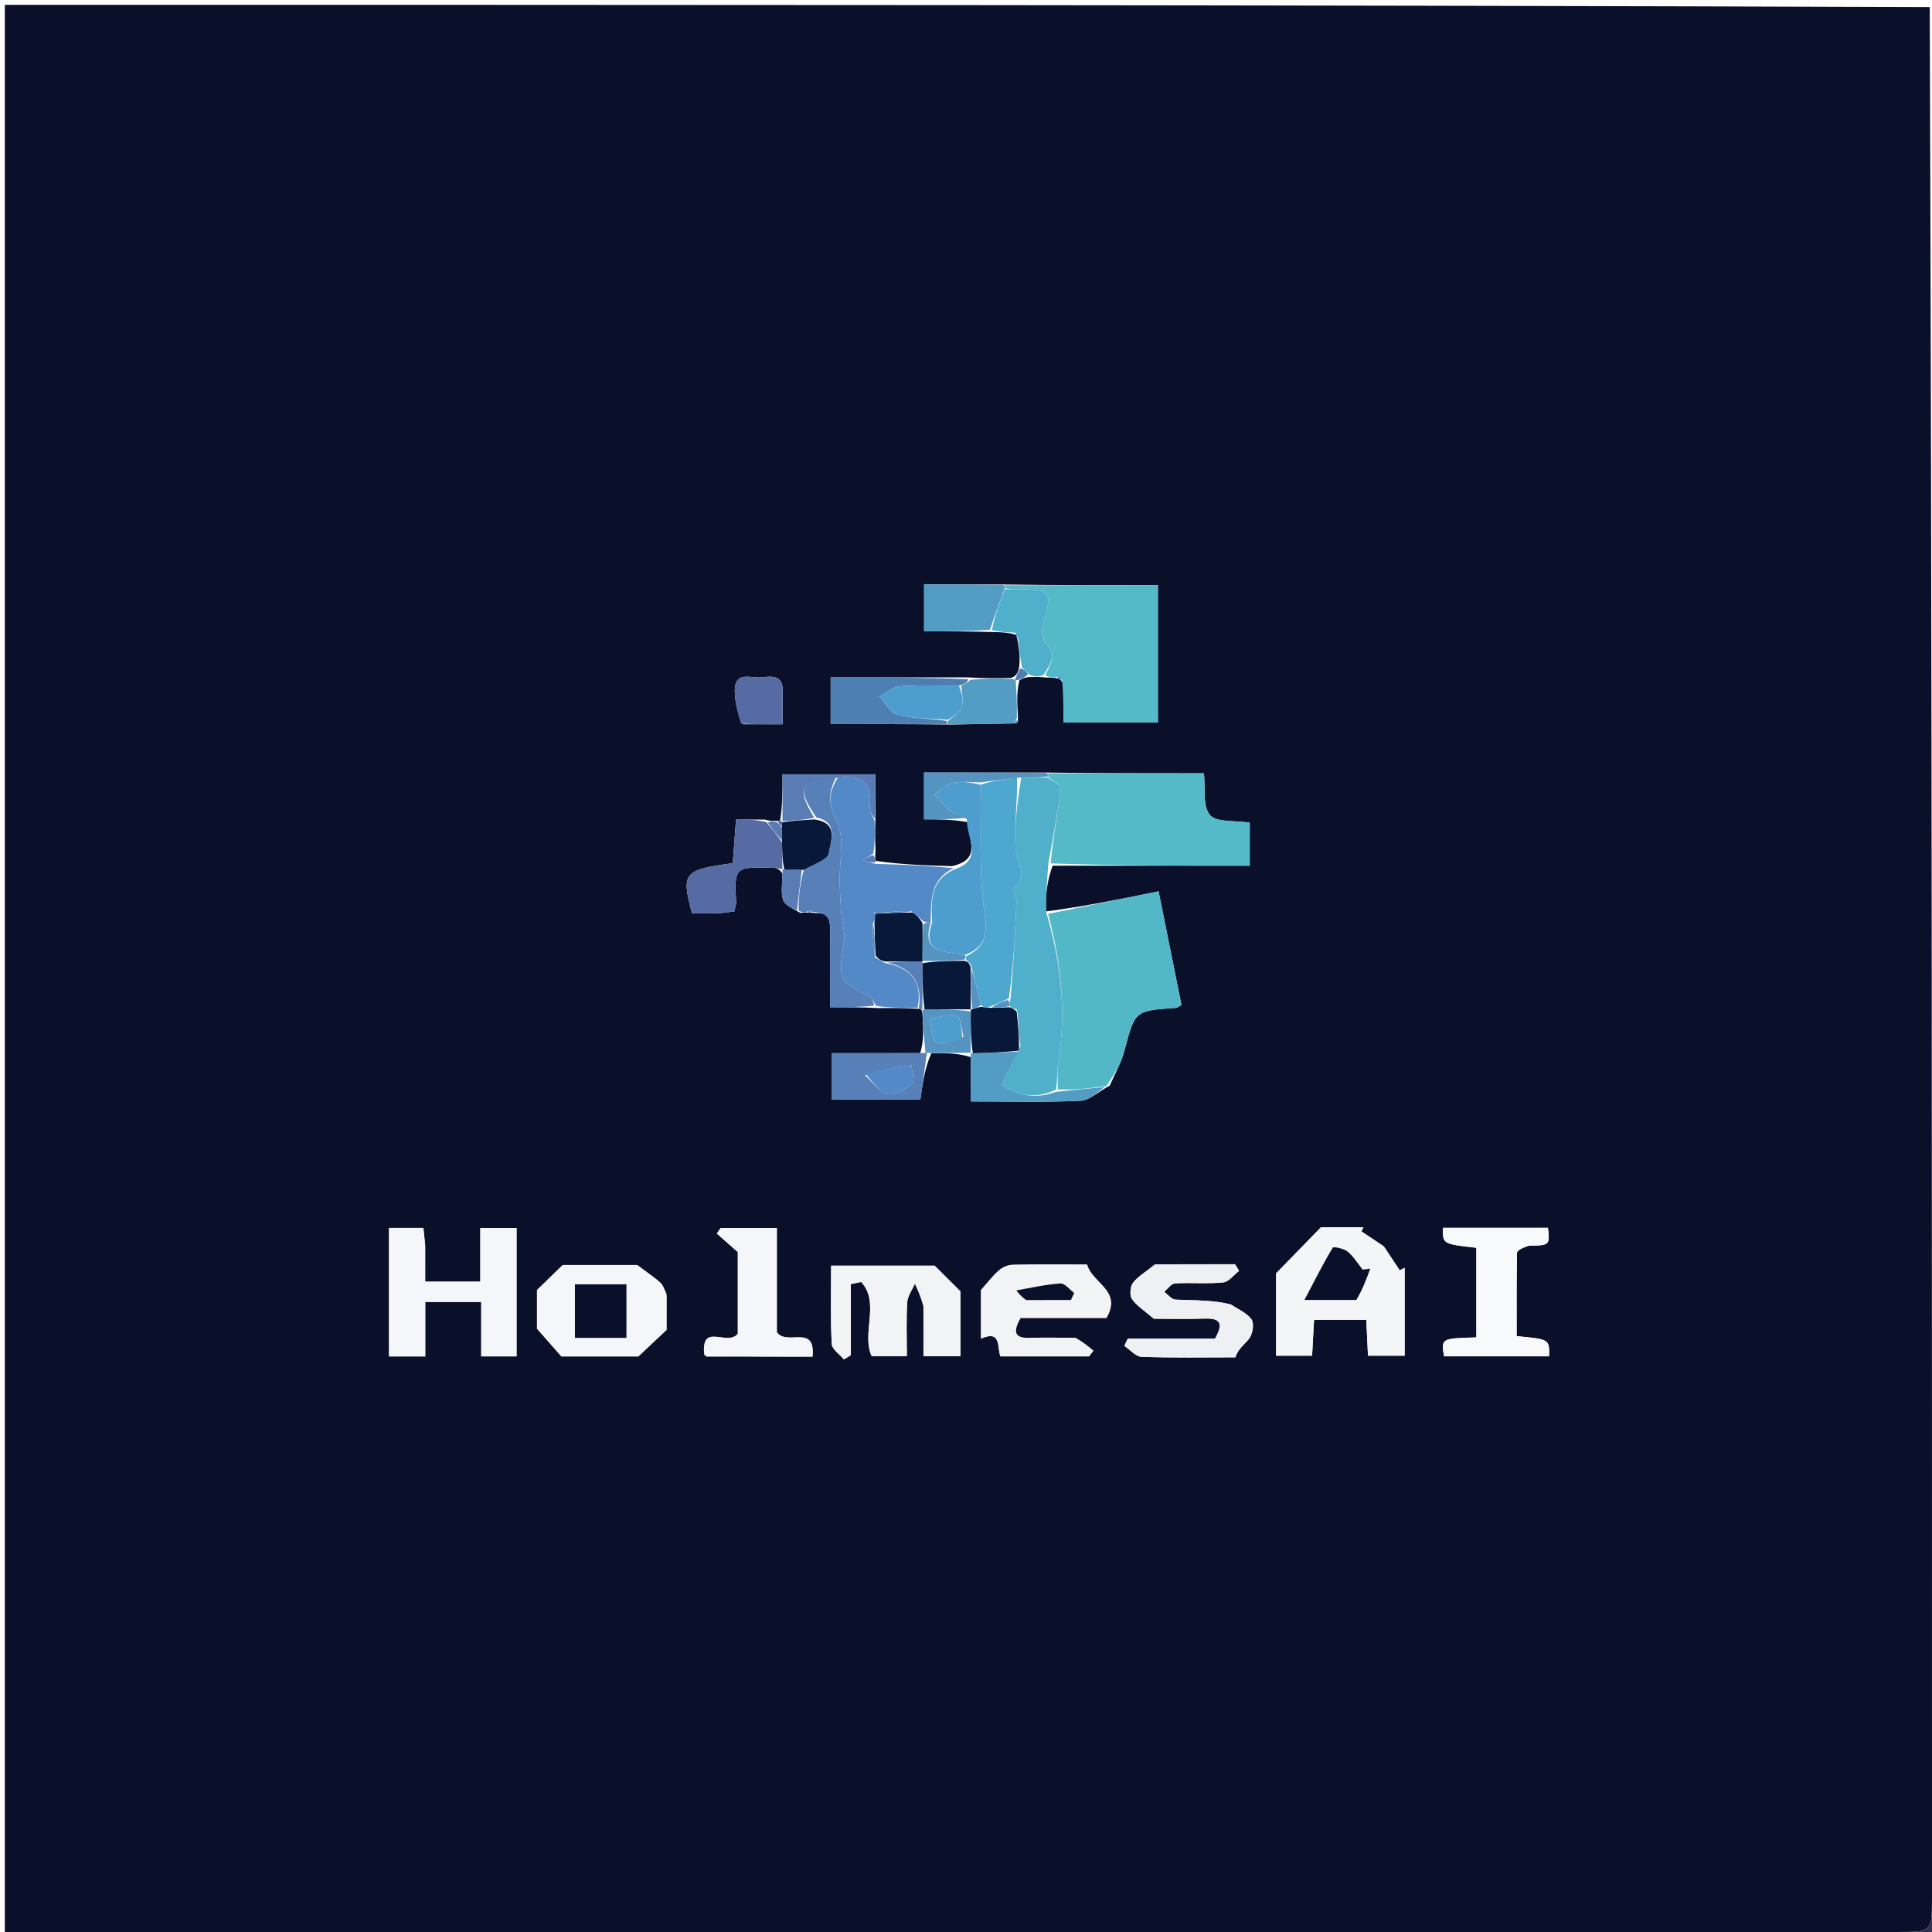 <svg version="1.1" id="Layer_1" xmlns="http://www.w3.org/2000/svg" xmlns:xlink="http://www.w3.org/1999/xlink" x="0px" y="0px"
	 width="100%" viewBox="0 0 400 400" enable-background="new 0 0 400 400" xml:space="preserve">
<path fill="#0A102A" opacity="1" stroke="none" 
	d="
M1,400 
	C1,267.072 1,134.143 1,1 
	C133.69,1 266.38,1 399.535,1.469 
	C400.001,132.193 400.002,262.449 400.002,392.706 
	C400.002,399.994 400.001,399.999 392.768,399.999 
	C262.178,400 131.589,400 1,400 
M160.337,169.919 
	C159.889,169.956 159.44,169.993 158.327,169.68 
	C156.404,169.68 154.481,169.68 152.388,169.68 
	C152.137,173.032 151.919,175.928 151.71,178.718 
	C141.49,180.097 141.037,180.649 143.268,189.093 
	C144.952,189.093 146.759,189.137 148.563,189.077 
	C149.69,189.04 150.811,188.845 152.016,188.711 
	C152.181,187.887 152.455,187.241 152.412,186.617 
	C151.9,179.16 152.576,179.566 160.051,179.674 
	C160.706,179.683 161.358,179.867 161.999,180.87 
	C161.995,182.691 161.635,184.615 162.119,186.296 
	C162.418,187.338 164.001,188.01 165.674,188.987 
	C166.124,188.945 166.574,188.903 167.497,188.977 
	C167.497,188.977 167.977,188.887 168.795,189.049 
	C171.654,188.848 171.908,190.647 171.879,192.869 
	C171.811,198.065 171.857,203.264 171.857,208.533 
	C175.504,208.533 178.272,208.533 181.918,208.714 
	C184.608,208.691 187.298,208.669 190.475,208.874 
	C190.652,208.905 190.828,208.936 190.969,209.878 
	C191.156,212.605 191.342,215.333 190.526,218.047 
	C184.432,218.047 178.339,218.047 172.248,218.047 
	C172.248,221.788 172.248,224.687 172.248,227.656 
	C178.702,227.656 184.746,227.656 190.552,227.656 
	C191.046,224.135 191.477,221.056 192.823,218.074 
	C195.555,218.03 198.287,217.985 200.964,218.865 
	C200.964,221.773 200.964,224.681 200.964,228.042 
	C208.947,228.042 216.333,228.235 223.696,227.907 
	C225.551,227.824 227.332,226.073 229.77,224.749 
	C230.8,222.346 232.141,220.026 232.802,217.527 
	C234.985,209.266 234.891,209.245 243.48,208.667 
	C243.767,208.647 244.037,208.374 244.603,208.059 
	C243.031,200.249 241.443,192.352 239.872,184.547 
	C231.889,186.174 224.448,187.689 216.278,188.742 
	C216.523,185.511 216.768,182.28 217.932,179.237 
	C231.525,179.237 245.118,179.237 258.747,179.237 
	C258.747,175.911 258.747,173.004 258.747,170.326 
	C255.64,169.828 251.789,170.313 250.486,168.717 
	C248.939,166.821 249.582,163.136 249.263,160.108 
	C238.292,160.108 227.655,160.108 216.091,159.942 
	C207.836,159.942 199.582,159.942 191.31,159.942 
	C191.31,163.531 191.31,166.43 191.31,169.636 
	C194.444,169.636 197.225,169.636 200.602,170.259 
	C200.087,173.474 203.673,177.838 197.094,179.332 
	C191.825,179.173 186.556,179.014 181.301,178.23 
	C181.221,177.823 181.14,177.416 181.262,176.348 
	C181.2,174.233 181.137,172.118 181.254,169.096 
	C181.254,166.188 181.254,163.28 181.254,160.307 
	C174.464,160.307 168.435,160.307 162.009,160.307 
	C162.009,163.812 162.009,166.935 161.508,169.935 
	C161.34,169.971 161.172,170.008 160.337,169.919 
M210.744,148.113 
	C210.596,145.69 210.447,143.267 211.058,140.844 
	C211.681,140.492 212.304,140.14 213.625,140.175 
	C214.415,140.146 215.204,140.116 216.667,140.286 
	C217.366,140.264 218.065,140.242 219.115,140.499 
	C219.389,140.639 219.679,140.687 220.172,141.575 
	C220.172,144.198 220.172,146.821 220.172,149.604 
	C227.145,149.604 233.492,149.604 239.729,149.604 
	C239.729,139.903 239.729,130.639 239.729,121.165 
	C228.954,121.165 218.491,121.165 207.098,121.006 
	C201.836,121.006 196.574,121.006 191.324,121.006 
	C191.324,124.632 191.324,127.54 191.324,130.71 
	C196.118,130.71 200.569,130.71 205.869,130.861 
	C207.304,130.901 208.74,130.94 210.319,131.424 
	C210.436,131.719 210.61,131.975 210.747,133.066 
	C211.022,134.76 211.298,136.453 210.928,138.566 
	C210.672,139.282 210.417,139.999 209.306,140.367 
	C206.551,140.406 203.797,140.446 200.13,140.243 
	C190.848,140.243 181.565,140.243 171.981,140.243 
	C171.981,143.714 171.981,146.63 171.981,149.908 
	C180.118,149.908 188.072,149.908 196.946,150.008 
	C201.292,149.936 205.638,149.863 210.418,149.757 
	C210.748,149.573 210.805,149.326 210.744,148.113 
M88.031,257.667 
	C87.896,256.453 87.76,255.239 87.647,254.228 
	C85.015,254.228 82.894,254.228 80.545,254.228 
	C80.545,263.189 80.545,271.924 80.545,280.835 
	C83.074,280.835 85.335,280.835 88.046,280.835 
	C88.046,276.926 88.046,273.177 88.046,269.558 
	C92.076,269.558 95.651,269.558 99.632,269.558 
	C99.632,273.506 99.632,277.107 99.632,280.825 
	C102.346,280.825 104.635,280.825 106.951,280.825 
	C106.951,271.865 106.951,263.091 106.951,254.24 
	C104.473,254.24 102.208,254.24 99.448,254.24 
	C99.448,258.05 99.448,261.635 99.448,265.359 
	C95.407,265.359 91.867,265.359 88.032,265.359 
	C88.032,262.919 88.032,260.773 88.031,257.667 
M286.472,257.994 
	C284.936,256.978 283.4,255.962 281.864,254.946 
	C282.005,254.661 282.147,254.375 282.289,254.09 
	C278.981,254.09 275.672,254.09 273.5,254.09 
	C270.202,257.476 267.512,260.238 264.205,263.633 
	C264.205,268.488 264.205,274.585 264.205,280.685 
	C266.828,280.685 269.203,280.685 271.654,280.685 
	C271.804,277.975 271.936,275.579 272.064,273.26 
	C275.913,273.26 279.337,273.26 282.883,273.26 
	C283.006,275.907 283.119,278.32 283.229,280.68 
	C285.95,280.68 288.333,280.68 290.819,280.68 
	C290.819,274.389 290.819,268.432 290.819,262.475 
	C290.479,262.655 290.14,262.835 289.8,263.015 
	C288.858,261.586 287.916,260.157 286.472,257.994 
M191.193,270.516 
	C191.193,273.951 191.193,277.387 191.193,280.799 
	C194.116,280.799 196.387,280.799 198.835,280.799 
	C198.835,275.796 198.835,271.008 198.835,267.357 
	C196.759,265.287 195.28,263.812 193.511,262.049 
	C186.927,262.049 179.636,262.049 172.08,262.049 
	C172.08,267.605 171.933,272.933 172.2,278.241 
	C172.255,279.35 173.84,280.381 174.72,281.449 
	C175.196,281.16 175.672,280.871 176.148,280.582 
	C176.148,275.672 176.148,270.762 176.148,265.852 
	C176.866,265.708 177.585,265.565 178.304,265.421 
	C182.277,269.706 178.297,276.07 180.476,280.771 
	C182.774,280.771 185.036,280.771 187.754,280.771 
	C187.754,276.906 187.609,273.264 187.83,269.644 
	C187.91,268.325 188.861,267.059 189.415,265.769 
	C190.003,267.023 190.591,268.278 191.193,270.516 
M222.251,276.982 
	C219.256,276.981 216.258,276.888 213.268,277.005 
	C209.966,277.135 209.651,275.73 211.294,272.863 
	C217.185,272.863 223.288,272.863 229.066,272.863 
	C232.412,267.189 226.074,265.676 225.067,261.814 
	C219.96,261.814 214.806,261.757 209.655,261.866 
	C208.697,261.886 207.573,262.368 206.841,263.002 
	C205.561,264.112 204.525,265.504 203.108,267.091 
	C203.108,269.832 203.108,273.136 203.108,277.156 
	C207.452,275.203 206.402,279.169 207.136,280.819 
	C213.583,280.819 219.535,280.819 225.487,280.819 
	C225.779,280.427 226.07,280.035 226.362,279.643 
	C225.305,278.756 224.248,277.869 222.251,276.982 
M138,267.884 
	C137.592,267.113 137.343,266.171 136.741,265.607 
	C135.58,264.52 134.218,263.646 131.908,261.907 
	C127.43,261.907 121.442,261.907 116.519,261.907 
	C114.474,263.89 113.043,265.277 111.184,267.08 
	C111.184,269.712 111.184,273.176 111.184,275.087 
	C113.408,277.617 114.75,279.144 116.232,280.83 
	C121.732,280.83 127.697,280.83 132.158,280.83 
	C134.542,278.59 136.017,277.205 137.999,275.342 
	C137.999,273.783 137.999,271.292 138,267.884 
M248.342,261.758 
	C244.855,261.758 241.367,261.758 239.17,261.758 
	C237.007,263.507 235.473,264.355 234.547,265.64 
	C233.977,266.431 233.851,268.233 234.378,268.975 
	C235.397,270.41 237.019,271.417 238.881,273.025 
	C241.938,273.025 245.765,273.118 249.585,272.996 
	C252.865,272.892 253.226,274.245 251.552,277.16 
	C245.687,277.16 239.589,277.16 233.492,277.16 
	C233.256,277.658 233.021,278.155 232.786,278.652 
	C233.973,279.442 235.138,280.871 236.351,280.914 
	C242.817,281.141 249.295,281.021 255.768,281.021 
	C256.419,279.014 257.964,278.195 258.775,276.912 
	C259.4,275.923 259.673,273.932 259.087,273.132 
	C258.113,271.804 256.323,271.075 254.876,270.093 
	C251.33,269.152 247.342,269.244 243.366,269.075 
	C242.562,269.041 241.801,268.019 241.02,267.452 
	C241.768,266.843 242.488,265.753 243.269,265.708 
	C246.582,265.513 249.936,265.844 253.229,265.514 
	C254.401,265.396 255.441,263.95 256.541,263.111 
	C256.259,262.655 255.976,262.2 255.694,261.744 
	C253.548,261.744 251.402,261.744 248.342,261.758 
M316.495,257.926 
	C320.891,257.836 320.891,257.836 320.491,254.206 
	C313.241,254.206 305.988,254.206 298.743,254.206 
	C298.68,257.548 298.68,257.548 305.667,258.341 
	C305.667,264.532 305.667,270.724 305.667,276.898 
	C298.371,277.098 298.371,277.098 298.972,280.807 
	C306.221,280.807 313.477,280.807 320.726,280.807 
	C320.805,277.273 320.805,277.273 314.009,276.64 
	C314.009,270.927 313.972,265.164 314.076,259.403 
	C314.085,258.912 315.039,258.438 316.495,257.926 
M146.17,280.874 
	C153.432,280.874 160.693,280.874 168.215,280.874 
	C168.9,274.007 162.953,278.763 160.835,275.835 
	C160.835,269.158 160.835,261.766 160.835,254.235 
	C156.686,254.235 152.947,254.235 149.208,254.235 
	C148.946,254.622 148.684,255.008 148.422,255.395 
	C149.78,256.596 151.139,257.798 152.759,259.23 
	C152.759,264.624 152.759,270.699 152.759,276.121 
	C150.644,278.911 144.964,273.512 146.17,280.874 
M153.843,149.953 
	C156.418,149.953 158.993,149.953 162.042,149.953 
	C162.042,147.288 161.994,145.182 162.053,143.079 
	C162.15,139.617 159.63,140.037 157.593,140.244 
	C155.482,140.458 152.086,138.835 152.131,143.066 
	C152.155,145.283 152.676,147.495 153.843,149.953 
z"/>
<path fill="#2D314C" opacity="1" stroke="none" 
	d="
M1,400.5 
	C131.589,400 262.178,400 392.768,399.999 
	C400.001,399.999 400.002,399.994 400.002,392.706 
	C400.002,262.449 400.001,132.193 400,1.469 
	C400.333,2.333 400.957,3.666 400.958,5 
	C401.007,62.333 401,119.667 401,177 
	C401,251.667 401,326.333 401,401 
	C267.667,401 134.333,401 1,400.5 
z"/>
<path fill="#52B8C8" opacity="1" stroke="none" 
	d="
M217.006,189.205 
	C224.448,187.689 231.889,186.174 239.872,184.547 
	C241.443,192.352 243.031,200.249 244.603,208.059 
	C244.037,208.374 243.767,208.647 243.48,208.667 
	C234.891,209.245 234.985,209.266 232.802,217.527 
	C232.141,220.026 230.8,222.346 229.033,224.899 
	C225.194,225.368 222.092,225.687 218.993,225.556 
	C219.026,223.291 218.827,221.438 219.123,219.667 
	C220.848,209.332 219.613,199.226 217.006,189.205 
z"/>
<path fill="#54BAC7" opacity="1" stroke="none" 
	d="
M217.018,160.108 
	C227.655,160.108 238.292,160.108 249.263,160.108 
	C249.582,163.136 248.939,166.821 250.486,168.717 
	C251.789,170.313 255.64,169.828 258.747,170.326 
	C258.747,173.004 258.747,175.911 258.747,179.237 
	C245.118,179.237 231.525,179.237 217.527,178.757 
	C218.011,173.257 219.006,168.252 219.65,163.202 
	C219.729,162.586 217.921,161.729 216.995,160.765 
	C217.002,160.546 217.018,160.108 217.018,160.108 
z"/>
<path fill="#54BAC7" opacity="1" stroke="none" 
	d="
M208.027,121.165 
	C218.491,121.165 228.954,121.165 239.729,121.165 
	C239.729,130.639 239.729,139.903 239.729,149.604 
	C233.492,149.604 227.145,149.604 220.172,149.604 
	C220.172,146.821 220.172,144.198 219.925,140.933 
	C219.385,140.114 219.081,140.09 218.764,140.219 
	C218.065,140.242 217.366,140.264 216.399,139.835 
	C217.473,137.449 218.805,135.685 216.571,133.28 
	C215.782,132.431 215.595,130.438 215.954,129.207 
	C217.906,122.511 217.646,122.022 211.012,121.997 
	C210.017,121.993 209.023,121.998 208.026,121.791 
	C208.024,121.582 208.027,121.165 208.027,121.165 
z"/>
<path fill="#50AFCA" opacity="1" stroke="none" 
	d="
M216.987,160.984 
	C217.921,161.729 219.729,162.586 219.65,163.202 
	C219.006,168.252 218.011,173.257 217.068,178.662 
	C216.768,182.28 216.523,185.511 216.642,188.974 
	C219.613,199.226 220.848,209.332 219.123,219.667 
	C218.827,221.438 219.026,223.291 218.605,225.614 
	C214.246,227.658 210.705,226.756 207.397,224.6 
	C208.658,222.104 209.761,219.92 210.86,217.543 
	C210.855,217.349 210.996,216.987 211.26,216.703 
	C211.283,213.97 211.044,211.521 210.506,209.006 
	C209.825,208.805 209.441,208.671 209.052,208.282 
	C209.029,207.687 209.011,207.348 209.237,206.705 
	C209.816,199.812 210.183,193.224 210.445,186.632 
	C210.479,185.769 209.515,184.322 209.791,184.095 
	C213.194,181.305 210.434,178.488 210.254,175.573 
	C209.958,170.762 210.691,165.886 211.418,161.026 
	C213.56,161.004 215.274,160.994 216.987,160.984 
z"/>
<path fill="#F5F6F9" opacity="1" stroke="none" 
	d="
M88.032,258.147 
	C88.032,260.773 88.032,262.919 88.032,265.359 
	C91.867,265.359 95.407,265.359 99.448,265.359 
	C99.448,261.635 99.448,258.05 99.448,254.24 
	C102.208,254.24 104.473,254.24 106.951,254.24 
	C106.951,263.091 106.951,271.865 106.951,280.825 
	C104.635,280.825 102.346,280.825 99.632,280.825 
	C99.632,277.107 99.632,273.506 99.632,269.558 
	C95.651,269.558 92.076,269.558 88.046,269.558 
	C88.046,273.177 88.046,276.926 88.046,280.835 
	C85.335,280.835 83.074,280.835 80.545,280.835 
	C80.545,271.924 80.545,263.189 80.545,254.228 
	C82.894,254.228 85.015,254.228 87.647,254.228 
	C87.76,255.239 87.896,256.453 88.032,258.147 
z"/>
<path fill="#5289C6" opacity="1" stroke="none" 
	d="
M189.988,208.647 
	C187.298,208.669 184.608,208.691 181.443,208.28 
	C180.764,207.406 180.678,206.736 180.337,206.559 
	C173.463,202.992 173.553,203.018 174.742,194.894 
	C175.016,193.022 174.334,191.022 174.177,189.074 
	C174.01,187.006 173.902,184.932 173.843,182.858 
	C173.721,178.492 174.994,173.421 173.182,169.951 
	C171.313,166.37 171.631,164.028 173.444,161.016 
	C178.438,160.363 180.595,162.128 180.077,166.932 
	C179.972,167.908 180.72,168.977 181.074,170.003 
	C181.137,172.118 181.2,174.233 180.817,176.684 
	C179.804,177.412 179.235,177.804 178.667,178.196 
	C179.54,178.416 180.414,178.636 181.287,178.856 
	C186.556,179.014 191.825,179.173 197.424,179.76 
	C192.431,182.147 192.775,186.6 192.686,190.999 
	C191.968,190.999 191.557,191 191.052,190.678 
	C190.295,189.877 189.632,189.4 188.701,188.686 
	C186.632,188.597 184.83,188.744 182.739,188.971 
	C182.052,189.091 181.656,189.131 181.168,189.047 
	C180.993,188.872 180.91,188.82 180.827,188.769 
	C180.945,188.928 181.063,189.087 181.214,189.539 
	C181.179,190.217 181.112,190.603 180.741,191.156 
	C180.628,193.55 180.819,195.776 181.191,198.234 
	C181.911,198.696 182.449,198.925 183.26,199.381 
	C188.771,200.415 191.015,203.363 189.988,208.647 
z"/>
<path fill="#F4F5F7" opacity="1" stroke="none" 
	d="
M286.723,258.361 
	C287.916,260.157 288.858,261.586 289.8,263.015 
	C290.14,262.835 290.479,262.655 290.819,262.475 
	C290.819,268.432 290.819,274.389 290.819,280.68 
	C288.333,280.68 285.95,280.68 283.229,280.68 
	C283.119,278.32 283.006,275.907 282.883,273.26 
	C279.337,273.26 275.913,273.26 272.064,273.26 
	C271.936,275.579 271.804,277.975 271.654,280.685 
	C269.203,280.685 266.828,280.685 264.205,280.685 
	C264.205,274.585 264.205,268.488 264.205,263.633 
	C267.512,260.238 270.202,257.476 273.5,254.09 
	C275.672,254.09 278.981,254.09 282.289,254.09 
	C282.147,254.375 282.005,254.661 281.864,254.946 
	C283.4,255.962 284.936,256.978 286.723,258.361 
M281.306,269.143 
	C282.101,266.985 282.896,264.827 283.691,262.668 
	C283.167,262.732 282.643,262.796 282.119,262.859 
	C281.102,261.593 280.242,260.135 279.011,259.13 
	C278.227,258.491 276.105,258.042 275.93,258.33 
	C274.037,261.431 272.413,264.695 270.067,269.144 
	C274.775,269.144 277.56,269.144 281.306,269.143 
z"/>
<path fill="#F1F3F5" opacity="1" stroke="none" 
	d="
M191.186,270.024 
	C190.591,268.278 190.003,267.023 189.415,265.769 
	C188.861,267.059 187.91,268.325 187.83,269.644 
	C187.609,273.264 187.754,276.906 187.754,280.771 
	C185.036,280.771 182.774,280.771 180.476,280.771 
	C178.297,276.07 182.277,269.706 178.304,265.421 
	C177.585,265.565 176.866,265.708 176.148,265.852 
	C176.148,270.762 176.148,275.672 176.148,280.582 
	C175.672,280.871 175.196,281.16 174.72,281.449 
	C173.84,280.381 172.255,279.35 172.2,278.241 
	C171.933,272.933 172.08,267.605 172.08,262.049 
	C179.636,262.049 186.927,262.049 193.511,262.049 
	C195.28,263.812 196.759,265.287 198.835,267.357 
	C198.835,271.008 198.835,275.796 198.835,280.799 
	C196.387,280.799 194.116,280.799 191.193,280.799 
	C191.193,277.387 191.193,273.951 191.186,270.024 
z"/>
<path fill="#F1F3F5" opacity="1" stroke="none" 
	d="
M222.721,276.982 
	C224.248,277.869 225.305,278.756 226.362,279.643 
	C226.07,280.035 225.779,280.427 225.487,280.819 
	C219.535,280.819 213.583,280.819 207.136,280.819 
	C206.402,279.169 207.452,275.203 203.108,277.156 
	C203.108,273.136 203.108,269.832 203.108,267.091 
	C204.525,265.504 205.561,264.112 206.841,263.002 
	C207.573,262.368 208.697,261.886 209.655,261.866 
	C214.806,261.757 219.96,261.814 225.067,261.814 
	C226.074,265.676 232.412,267.189 229.066,272.863 
	C223.288,272.863 217.185,272.863 211.294,272.863 
	C209.651,275.73 209.966,277.135 213.268,277.005 
	C216.258,276.888 219.256,276.981 222.721,276.982 
M212.902,269.156 
	C215.841,269.156 218.78,269.156 221.72,269.156 
	C221.947,268.67 222.174,268.184 222.401,267.698 
	C221.446,267 220.447,265.66 219.545,265.722 
	C216.484,265.934 213.458,266.641 210.419,267.159 
	C210.946,267.826 211.473,268.492 212.902,269.156 
z"/>
<path fill="#F5F6F9" opacity="1" stroke="none" 
	d="
M138,268.342 
	C137.999,271.292 137.999,273.783 137.999,275.342 
	C136.017,277.205 134.542,278.59 132.158,280.83 
	C127.697,280.83 121.732,280.83 116.232,280.83 
	C114.75,279.144 113.408,277.617 111.184,275.087 
	C111.184,273.176 111.184,269.712 111.184,267.08 
	C113.043,265.277 114.474,263.89 116.519,261.907 
	C121.442,261.907 127.43,261.907 131.908,261.907 
	C134.218,263.646 135.58,264.52 136.741,265.607 
	C137.343,266.171 137.592,267.113 138,268.342 
M124.481,276.99 
	C126.242,276.99 128.003,276.99 129.699,276.99 
	C129.699,272.844 129.699,269.272 129.699,265.897 
	C125.99,265.897 122.585,265.897 119.037,265.897 
	C119.037,269.646 119.037,273.074 119.037,276.991 
	C120.625,276.991 122.075,276.991 124.481,276.99 
z"/>
<path fill="#EEF0F3" opacity="1" stroke="none" 
	d="
M248.799,261.751 
	C251.402,261.744 253.548,261.744 255.694,261.744 
	C255.976,262.2 256.259,262.655 256.541,263.111 
	C255.441,263.95 254.401,265.396 253.229,265.514 
	C249.936,265.844 246.582,265.513 243.269,265.708 
	C242.488,265.753 241.768,266.843 241.02,267.452 
	C241.801,268.019 242.562,269.041 243.366,269.075 
	C247.342,269.244 251.33,269.152 254.876,270.093 
	C256.323,271.075 258.113,271.804 259.087,273.132 
	C259.673,273.932 259.4,275.923 258.775,276.912 
	C257.964,278.195 256.419,279.014 255.768,281.021 
	C249.295,281.021 242.817,281.141 236.351,280.914 
	C235.138,280.871 233.973,279.442 232.786,278.652 
	C233.021,278.155 233.256,277.658 233.492,277.16 
	C239.589,277.16 245.687,277.16 251.552,277.16 
	C253.226,274.245 252.865,272.892 249.585,272.996 
	C245.765,273.118 241.938,273.025 238.881,273.025 
	C237.019,271.417 235.397,270.41 234.378,268.975 
	C233.851,268.233 233.977,266.431 234.547,265.64 
	C235.473,264.355 237.007,263.507 239.17,261.758 
	C241.367,261.758 244.855,261.758 248.799,261.751 
z"/>
<path fill="#F7F9FB" opacity="1" stroke="none" 
	d="
M316.024,257.942 
	C315.039,258.438 314.085,258.912 314.076,259.403 
	C313.972,265.164 314.009,270.927 314.009,276.64 
	C320.805,277.273 320.805,277.273 320.726,280.807 
	C313.477,280.807 306.221,280.807 298.972,280.807 
	C298.371,277.098 298.371,277.098 305.667,276.898 
	C305.667,270.724 305.667,264.532 305.667,258.341 
	C298.68,257.548 298.68,257.548 298.743,254.206 
	C305.988,254.206 313.241,254.206 320.491,254.206 
	C320.891,257.836 320.891,257.836 316.024,257.942 
z"/>
<path fill="#F5F6F9" opacity="1" stroke="none" 
	d="
M145.827,280.6 
	C144.964,273.512 150.644,278.911 152.759,276.121 
	C152.759,270.699 152.759,264.624 152.759,259.23 
	C151.139,257.798 149.78,256.596 148.422,255.395 
	C148.684,255.008 148.946,254.622 149.208,254.235 
	C152.947,254.235 156.686,254.235 160.835,254.235 
	C160.835,261.766 160.835,269.158 160.835,275.835 
	C162.953,278.763 168.9,274.007 168.215,280.874 
	C160.693,280.874 153.432,280.874 145.827,280.6 
z"/>
<path fill="#4E9DCF" opacity="1" stroke="none" 
	d="
M192.995,190.999 
	C192.775,186.6 192.431,182.147 197.87,179.897 
	C203.673,177.838 200.087,173.474 200.186,169.627 
	C198.747,168.642 197.548,168.517 196.743,167.888 
	C195.496,166.91 194.518,165.589 193.426,164.414 
	C194.664,163.609 195.813,162.39 197.163,162.1 
	C199.027,161.699 201.041,161.999 202.994,162.464 
	C203.179,171.642 202.602,180.466 203.847,189.024 
	C204.52,193.653 203.916,196.097 199.73,197.738 
	C195.744,196.863 190.675,197.607 192.995,190.999 
z"/>
<path fill="#5680B7" opacity="1" stroke="none" 
	d="
M173.019,161.02 
	C171.631,164.028 171.313,166.37 173.182,169.951 
	C174.994,173.421 173.721,178.492 173.843,182.858 
	C173.902,184.932 174.01,187.006 174.177,189.074 
	C174.334,191.022 175.016,193.022 174.742,194.894 
	C173.553,203.018 173.463,202.992 180.337,206.559 
	C180.678,206.736 180.764,207.406 181.005,208.19 
	C178.272,208.533 175.504,208.533 171.857,208.533 
	C171.857,203.264 171.811,198.065 171.879,192.869 
	C171.908,190.647 171.654,188.848 168.294,188.838 
	C167.477,188.444 167.22,188.522 167.024,188.861 
	C166.574,188.903 166.124,188.945 165.329,188.554 
	C165.325,185.47 165.666,182.818 166.413,180.105 
	C168.503,178.924 171.444,177.953 171.597,176.653 
	C171.875,174.283 173.86,170.369 168.987,169.221 
	C164.928,163.052 165.362,162.209 173.019,161.02 
z"/>
<path fill="#566BA3" opacity="1" stroke="none" 
	d="
M162.012,179.97 
	C161.358,179.867 160.706,179.683 160.051,179.674 
	C152.576,179.566 151.9,179.16 152.412,186.617 
	C152.455,187.241 152.181,187.887 152.016,188.711 
	C150.811,188.845 149.69,189.04 148.563,189.077 
	C146.759,189.137 144.952,189.093 143.268,189.093 
	C141.037,180.649 141.49,180.097 151.71,178.718 
	C151.919,175.928 152.137,173.032 152.388,169.68 
	C154.481,169.68 156.404,169.68 158.671,170.191 
	C159.959,171.792 160.904,172.881 161.907,174.404 
	C161.974,176.573 161.982,178.308 161.979,180.02 
	C161.968,179.997 162.012,179.97 162.012,179.97 
z"/>
<path fill="#4E7FB2" opacity="1" stroke="none" 
	d="
M196.025,149.908 
	C188.072,149.908 180.118,149.908 171.981,149.908 
	C171.981,146.63 171.981,143.714 171.981,140.243 
	C181.565,140.243 190.848,140.243 200.499,140.623 
	C200.25,141.322 199.631,141.642 198.544,141.959 
	C194.127,141.968 190.164,141.787 186.239,142.09 
	C184.813,142.201 183.476,143.468 182.098,144.208 
	C183.302,145.518 184.311,147.626 185.749,147.979 
	C189.041,148.784 192.543,148.732 195.97,149.249 
	C195.98,149.469 196.025,149.908 196.025,149.908 
z"/>
<path fill="#50AFCA" opacity="1" stroke="none" 
	d="
M208.028,122 
	C209.023,121.998 210.017,121.993 211.012,121.997 
	C217.646,122.022 217.906,122.511 215.954,129.207 
	C215.595,130.438 215.782,132.431 216.571,133.28 
	C218.805,135.685 217.473,137.449 216.062,139.735 
	C215.204,140.116 214.415,140.146 213.222,139.765 
	C212.404,138.952 211.989,138.549 211.573,138.146 
	C211.298,136.453 211.022,134.76 210.795,132.377 
	C210.62,131.451 210.398,131.215 210.175,130.98 
	C208.74,130.94 207.304,130.901 205.386,130.457 
	C205.945,127.368 206.986,124.684 208.028,122 
z"/>
<path fill="#539DC5" opacity="1" stroke="none" 
	d="
M208.026,121.791 
	C206.986,124.684 205.945,127.368 204.962,130.381 
	C200.569,130.71 196.118,130.71 191.324,130.71 
	C191.324,127.54 191.324,124.632 191.324,121.006 
	C196.574,121.006 201.836,121.006 207.563,121.085 
	C208.027,121.165 208.024,121.582 208.026,121.791 
z"/>
<path fill="#5680B7" opacity="1" stroke="none" 
	d="
M191.909,217.977 
	C191.477,221.056 191.046,224.135 190.552,227.656 
	C184.746,227.656 178.702,227.656 172.248,227.656 
	C172.248,224.687 172.248,221.788 172.248,218.047 
	C178.339,218.047 184.432,218.047 191.116,218.011 
	C191.706,217.976 191.909,217.977 191.909,217.977 
M179.082,222.629 
	C180.648,224.003 182.048,226.122 183.832,226.521 
	C185.33,226.855 187.509,225.458 188.911,224.268 
	C189.485,223.781 188.811,221.822 188.705,220.533 
	C185.549,220.982 182.392,221.431 179.082,222.629 
z"/>
<path fill="#539DC5" opacity="1" stroke="none" 
	d="
M210.864,217.737 
	C209.761,219.92 208.658,222.104 207.397,224.6 
	C210.705,226.756 214.246,227.658 218.602,226.064 
	C222.092,225.687 225.194,225.368 228.722,225.068 
	C227.332,226.073 225.551,227.824 223.696,227.907 
	C216.333,228.235 208.947,228.042 200.964,228.042 
	C200.964,224.681 200.964,221.773 200.971,218.422 
	C200.978,217.98 200.968,218.036 201.421,218.06 
	C204.871,217.968 207.868,217.853 210.864,217.737 
z"/>
<path fill="#539DC5" opacity="1" stroke="none" 
	d="
M196.486,149.958 
	C196.025,149.908 195.98,149.469 196.351,149.235 
	C197.569,148.109 198.856,147.341 199.153,146.292 
	C199.528,144.968 199.096,143.416 199.013,141.962 
	C199.631,141.642 200.25,141.322 200.955,140.744 
	C203.797,140.446 206.551,140.406 209.734,140.58 
	C210.162,140.792 210.299,140.844 210.299,140.844 
	C210.447,143.267 210.596,145.69 210.53,148.662 
	C210.161,149.38 210.051,149.573 209.984,149.791 
	C205.638,149.863 201.292,149.936 196.486,149.958 
z"/>
<path fill="#566BA3" opacity="1" stroke="none" 
	d="
M153.408,149.832 
	C152.676,147.495 152.155,145.283 152.131,143.066 
	C152.086,138.835 155.482,140.458 157.593,140.244 
	C159.63,140.037 162.15,139.617 162.053,143.079 
	C161.994,145.182 162.042,147.288 162.042,149.953 
	C158.993,149.953 156.418,149.953 153.408,149.832 
z"/>
<path fill="#587CB3" opacity="1" stroke="none" 
	d="
M173.444,161.016 
	C165.362,162.209 164.928,163.052 168.555,169.312 
	C166.089,169.817 164.033,169.889 161.969,169.992 
	C161.96,170.021 162.009,170.058 162.009,170.058 
	C162.009,166.935 162.009,163.812 162.009,160.307 
	C168.435,160.307 174.464,160.307 181.254,160.307 
	C181.254,163.28 181.254,166.188 181.164,169.549 
	C180.72,168.977 179.972,167.908 180.077,166.932 
	C180.595,162.128 178.438,160.363 173.444,161.016 
z"/>
<path fill="#5593C1" opacity="1" stroke="none" 
	d="
M202.991,161.998 
	C201.041,161.999 199.027,161.699 197.163,162.1 
	C195.813,162.39 194.664,163.609 193.426,164.414 
	C194.518,165.589 195.496,166.91 196.743,167.888 
	C197.548,168.517 198.747,168.642 199.888,169.315 
	C197.225,169.636 194.444,169.636 191.31,169.636 
	C191.31,166.43 191.31,163.531 191.31,159.942 
	C199.582,159.942 207.836,159.942 216.554,160.025 
	C217.018,160.108 217.002,160.546 216.995,160.765 
	C215.274,160.994 213.56,161.004 211.004,161.013 
	C207.772,161.341 205.381,161.669 202.991,161.998 
z"/>
<path fill="#5593C1" opacity="1" stroke="none" 
	d="
M192.366,218.025 
	C191.909,217.977 191.706,217.976 191.617,218.018 
	C191.342,215.333 191.156,212.605 190.964,209.435 
	C190.959,208.991 190.972,209.043 191.425,208.979 
	C194.932,208.936 197.986,208.956 201.009,209.429 
	C200.974,212.599 200.971,215.317 200.968,218.036 
	C200.968,218.036 200.978,217.98 200.999,217.96 
	C198.287,217.985 195.555,218.03 192.366,218.025 
M199.491,214.653 
	C199.061,213.141 198.92,210.548 198.143,210.34 
	C196.426,209.882 194.389,210.626 192.482,210.879 
	C192.879,212.56 192.774,215.095 193.804,215.701 
	C195.027,216.421 197.226,215.482 199.491,214.653 
z"/>
<path fill="#587CB3" opacity="1" stroke="none" 
	d="
M166.008,180.167 
	C165.666,182.818 165.325,185.47 164.995,188.484 
	C164.001,188.01 162.418,187.338 162.119,186.296 
	C161.635,184.615 161.995,182.691 162.006,180.42 
	C162.012,179.97 161.968,179.997 162.381,179.997 
	C163.865,180.054 164.936,180.111 166.008,180.167 
z"/>
<path fill="#5680B7" opacity="1" stroke="none" 
	d="
M190.232,208.76 
	C191.015,203.363 188.771,200.415 183.7,199.311 
	C186.245,199.025 188.622,199.034 190.977,199.027 
	C190.955,199.012 190.972,198.96 190.994,199.417 
	C191.002,202.931 190.987,205.987 190.972,209.043 
	C190.972,209.043 190.959,208.991 190.981,208.979 
	C190.828,208.936 190.652,208.905 190.232,208.76 
z"/>
<path fill="#587CB3" opacity="1" stroke="none" 
	d="
M161.849,173.97 
	C160.904,172.881 159.959,171.792 159.002,170.366 
	C159.44,169.993 159.889,169.956 160.764,170.179 
	C161.355,170.685 161.567,170.882 161.872,171.394 
	C161.896,172.497 161.872,173.233 161.849,173.97 
z"/>
<path fill="#4E7FB2" opacity="1" stroke="none" 
	d="
M210.679,140.844 
	C210.299,140.844 210.162,140.792 210.161,140.754 
	C210.417,139.999 210.672,139.282 211.251,138.356 
	C211.989,138.549 212.404,138.952 212.873,139.571 
	C212.304,140.14 211.681,140.492 210.679,140.844 
z"/>
<path fill="#587CB3" opacity="1" stroke="none" 
	d="
M181.294,178.543 
	C180.414,178.636 179.54,178.416 178.667,178.196 
	C179.235,177.804 179.804,177.412 180.716,177.015 
	C181.14,177.416 181.221,177.823 181.294,178.543 
z"/>
<path fill="#4E7FB2" opacity="1" stroke="none" 
	d="
M210.201,149.774 
	C210.051,149.573 210.161,149.38 210.452,149.114 
	C210.805,149.326 210.748,149.573 210.201,149.774 
z"/>
<path fill="#566BA3" opacity="1" stroke="none" 
	d="
M161.825,171.028 
	C161.567,170.882 161.355,170.685 161.097,170.241 
	C161.172,170.008 161.34,169.971 161.759,169.996 
	C162.009,170.058 161.96,170.021 161.962,170.262 
	C161.918,170.679 161.872,170.853 161.825,171.028 
z"/>
<path fill="#4E7FB2" opacity="1" stroke="none" 
	d="
M218.939,140.359 
	C219.081,140.09 219.385,140.114 219.831,140.467 
	C219.679,140.687 219.389,140.639 218.939,140.359 
z"/>
<path fill="#587CB3" opacity="1" stroke="none" 
	d="
M167.261,188.919 
	C167.22,188.522 167.477,188.444 167.885,188.757 
	C167.977,188.887 167.497,188.977 167.261,188.919 
z"/>
<path fill="#4E7FB2" opacity="1" stroke="none" 
	d="
M210.247,131.202 
	C210.398,131.215 210.62,131.451 210.842,131.939 
	C210.61,131.975 210.436,131.719 210.247,131.202 
z"/>
<path fill="#4EA7CE" opacity="1" stroke="none" 
	d="
M202.994,162.464 
	C205.381,161.669 207.772,161.341 210.576,161.025 
	C210.691,165.886 209.958,170.762 210.254,175.573 
	C210.434,178.488 213.194,181.305 209.791,184.095 
	C209.515,184.322 210.479,185.769 210.445,186.632 
	C210.183,193.224 209.816,199.812 208.894,206.705 
	C207.193,207.496 206.079,207.984 204.651,208.549 
	C203.911,208.565 203.487,208.504 203.047,208.044 
	C202.401,205.09 201.771,202.536 201.019,199.734 
	C200.601,199.275 200.305,199.062 200.011,198.637 
	C200.012,198.423 200.015,197.996 200.015,197.996 
	C203.916,196.097 204.52,193.653 203.847,189.024 
	C202.602,180.466 203.179,171.642 202.994,162.464 
z"/>
<path fill="#071839" opacity="1" stroke="none" 
	d="
M203.063,208.443 
	C203.487,208.504 203.911,208.565 205.049,208.664 
	C206.861,208.647 207.959,208.592 209.057,208.537 
	C209.441,208.671 209.825,208.805 210.493,209.445 
	C210.851,212.295 210.924,214.641 210.996,216.987 
	C210.996,216.987 210.855,217.349 210.86,217.543 
	C207.868,217.853 204.871,217.968 201.421,218.06 
	C200.971,215.317 200.974,212.599 200.99,209.444 
	C201.002,209.008 200.968,209.044 201.315,208.933 
	C202.129,208.696 202.596,208.569 203.063,208.443 
z"/>
<path fill="#5593C1" opacity="1" stroke="none" 
	d="
M211.26,216.703 
	C210.924,214.641 210.851,212.295 210.791,209.511 
	C211.044,211.521 211.283,213.97 211.26,216.703 
z"/>
<path fill="#5593C1" opacity="1" stroke="none" 
	d="
M209.052,208.282 
	C207.959,208.592 206.861,208.647 205.365,208.587 
	C206.079,207.984 207.193,207.496 208.65,207.008 
	C209.011,207.348 209.029,207.687 209.052,208.282 
z"/>
<path fill="#071839" opacity="1" stroke="none" 
	d="
M190.999,199.043 
	C188.622,199.034 186.245,199.025 183.428,199.085 
	C182.449,198.925 181.911,198.696 181.273,197.802 
	C181.131,195.087 181.088,193.038 181.045,190.988 
	C181.112,190.603 181.179,190.217 181.187,189.472 
	C181.127,189.113 181.259,189.171 181.259,189.171 
	C181.656,189.131 182.052,189.091 183.158,189.044 
	C185.568,188.999 187.268,188.96 188.968,188.922 
	C189.632,189.4 190.295,189.877 190.994,191.121 
	C191.02,194.272 191.009,196.658 190.999,199.043 
z"/>
<path fill="#5593C1" opacity="1" stroke="none" 
	d="
M190.977,199.027 
	C191.009,196.658 191.02,194.272 191.088,191.443 
	C191.557,191 191.968,190.999 192.686,190.999 
	C190.675,197.607 195.744,196.863 199.73,197.738 
	C200.015,197.996 200.012,198.423 199.563,198.698 
	C196.4,198.969 193.686,198.964 190.972,198.96 
	C190.972,198.96 190.955,199.012 190.977,199.027 
z"/>
<path fill="#5680B7" opacity="1" stroke="none" 
	d="
M180.741,191.156 
	C181.088,193.038 181.131,195.087 181.092,197.569 
	C180.819,195.776 180.628,193.55 180.741,191.156 
z"/>
<path fill="#5680B7" opacity="1" stroke="none" 
	d="
M188.701,188.686 
	C187.268,188.96 185.568,188.999 183.448,188.964 
	C184.83,188.744 186.632,188.597 188.701,188.686 
z"/>
<path fill="#5680B7" opacity="1" stroke="none" 
	d="
M181.154,189.179 
	C181.063,189.087 180.945,188.928 180.827,188.769 
	C180.91,188.82 180.993,188.872 181.168,189.047 
	C181.259,189.171 181.127,189.113 181.154,189.179 
z"/>
<path fill="#0A102A" opacity="1" stroke="none" 
	d="
M280.825,269.143 
	C277.56,269.144 274.775,269.144 270.067,269.144 
	C272.413,264.695 274.037,261.431 275.93,258.33 
	C276.105,258.042 278.227,258.491 279.011,259.13 
	C280.242,260.135 281.102,261.593 282.119,262.859 
	C282.643,262.796 283.167,262.732 283.691,262.668 
	C282.896,264.827 282.101,266.985 280.825,269.143 
z"/>
<path fill="#0A102A" opacity="1" stroke="none" 
	d="
M212.451,269.158 
	C211.473,268.492 210.946,267.826 210.419,267.159 
	C213.458,266.641 216.484,265.934 219.545,265.722 
	C220.447,265.66 221.446,267 222.401,267.698 
	C222.174,268.184 221.947,268.67 221.72,269.156 
	C218.78,269.156 215.841,269.156 212.451,269.158 
z"/>
<path fill="#0A102A" opacity="1" stroke="none" 
	d="
M124.003,276.991 
	C122.075,276.991 120.625,276.991 119.037,276.991 
	C119.037,273.074 119.037,269.646 119.037,265.897 
	C122.585,265.897 125.99,265.897 129.699,265.897 
	C129.699,269.272 129.699,272.844 129.699,276.99 
	C128.003,276.99 126.242,276.99 124.003,276.991 
z"/>
<path fill="#071839" opacity="1" stroke="none" 
	d="
M161.872,171.394 
	C161.872,170.853 161.918,170.679 161.971,170.233 
	C164.033,169.889 166.089,169.817 168.576,169.652 
	C173.86,170.369 171.875,174.283 171.597,176.653 
	C171.444,177.953 168.503,178.924 166.413,180.105 
	C164.936,180.111 163.865,180.054 162.391,180.021 
	C161.982,178.308 161.974,176.573 161.907,174.404 
	C161.872,173.233 161.896,172.497 161.872,171.394 
z"/>
<path fill="#4E9DCF" opacity="1" stroke="none" 
	d="
M198.544,141.959 
	C199.096,143.416 199.528,144.968 199.153,146.292 
	C198.856,147.341 197.569,148.109 196.341,149.015 
	C192.543,148.732 189.041,148.784 185.749,147.979 
	C184.311,147.626 183.302,145.518 182.098,144.208 
	C183.476,143.468 184.813,142.201 186.239,142.09 
	C190.164,141.787 194.127,141.968 198.544,141.959 
z"/>
<path fill="#5289C6" opacity="1" stroke="none" 
	d="
M179.159,222.254 
	C182.392,221.431 185.549,220.982 188.705,220.533 
	C188.811,221.822 189.485,223.781 188.911,224.268 
	C187.509,225.458 185.33,226.855 183.832,226.521 
	C182.048,226.122 180.648,224.003 179.159,222.254 
z"/>
<path fill="#071839" opacity="1" stroke="none" 
	d="
M190.994,199.417 
	C193.686,198.964 196.4,198.969 199.562,198.912 
	C200.305,199.062 200.601,199.275 200.946,200.182 
	C200.986,203.6 200.977,206.322 200.968,209.044 
	C200.968,209.044 201.002,209.008 201.021,208.993 
	C197.986,208.956 194.932,208.936 191.425,208.979 
	C190.987,205.987 191.002,202.931 190.994,199.417 
z"/>
<path fill="#4E9DCF" opacity="1" stroke="none" 
	d="
M199.247,214.957 
	C197.226,215.482 195.027,216.421 193.804,215.701 
	C192.774,215.095 192.879,212.56 192.482,210.879 
	C194.389,210.626 196.426,209.882 198.143,210.34 
	C198.92,210.548 199.061,213.141 199.247,214.957 
z"/>
<path fill="#5593C1" opacity="1" stroke="none" 
	d="
M201.315,208.933 
	C200.977,206.322 200.986,203.6 201.068,200.43 
	C201.771,202.536 202.401,205.09 203.047,208.044 
	C202.596,208.569 202.129,208.696 201.315,208.933 
z"/>
</svg>